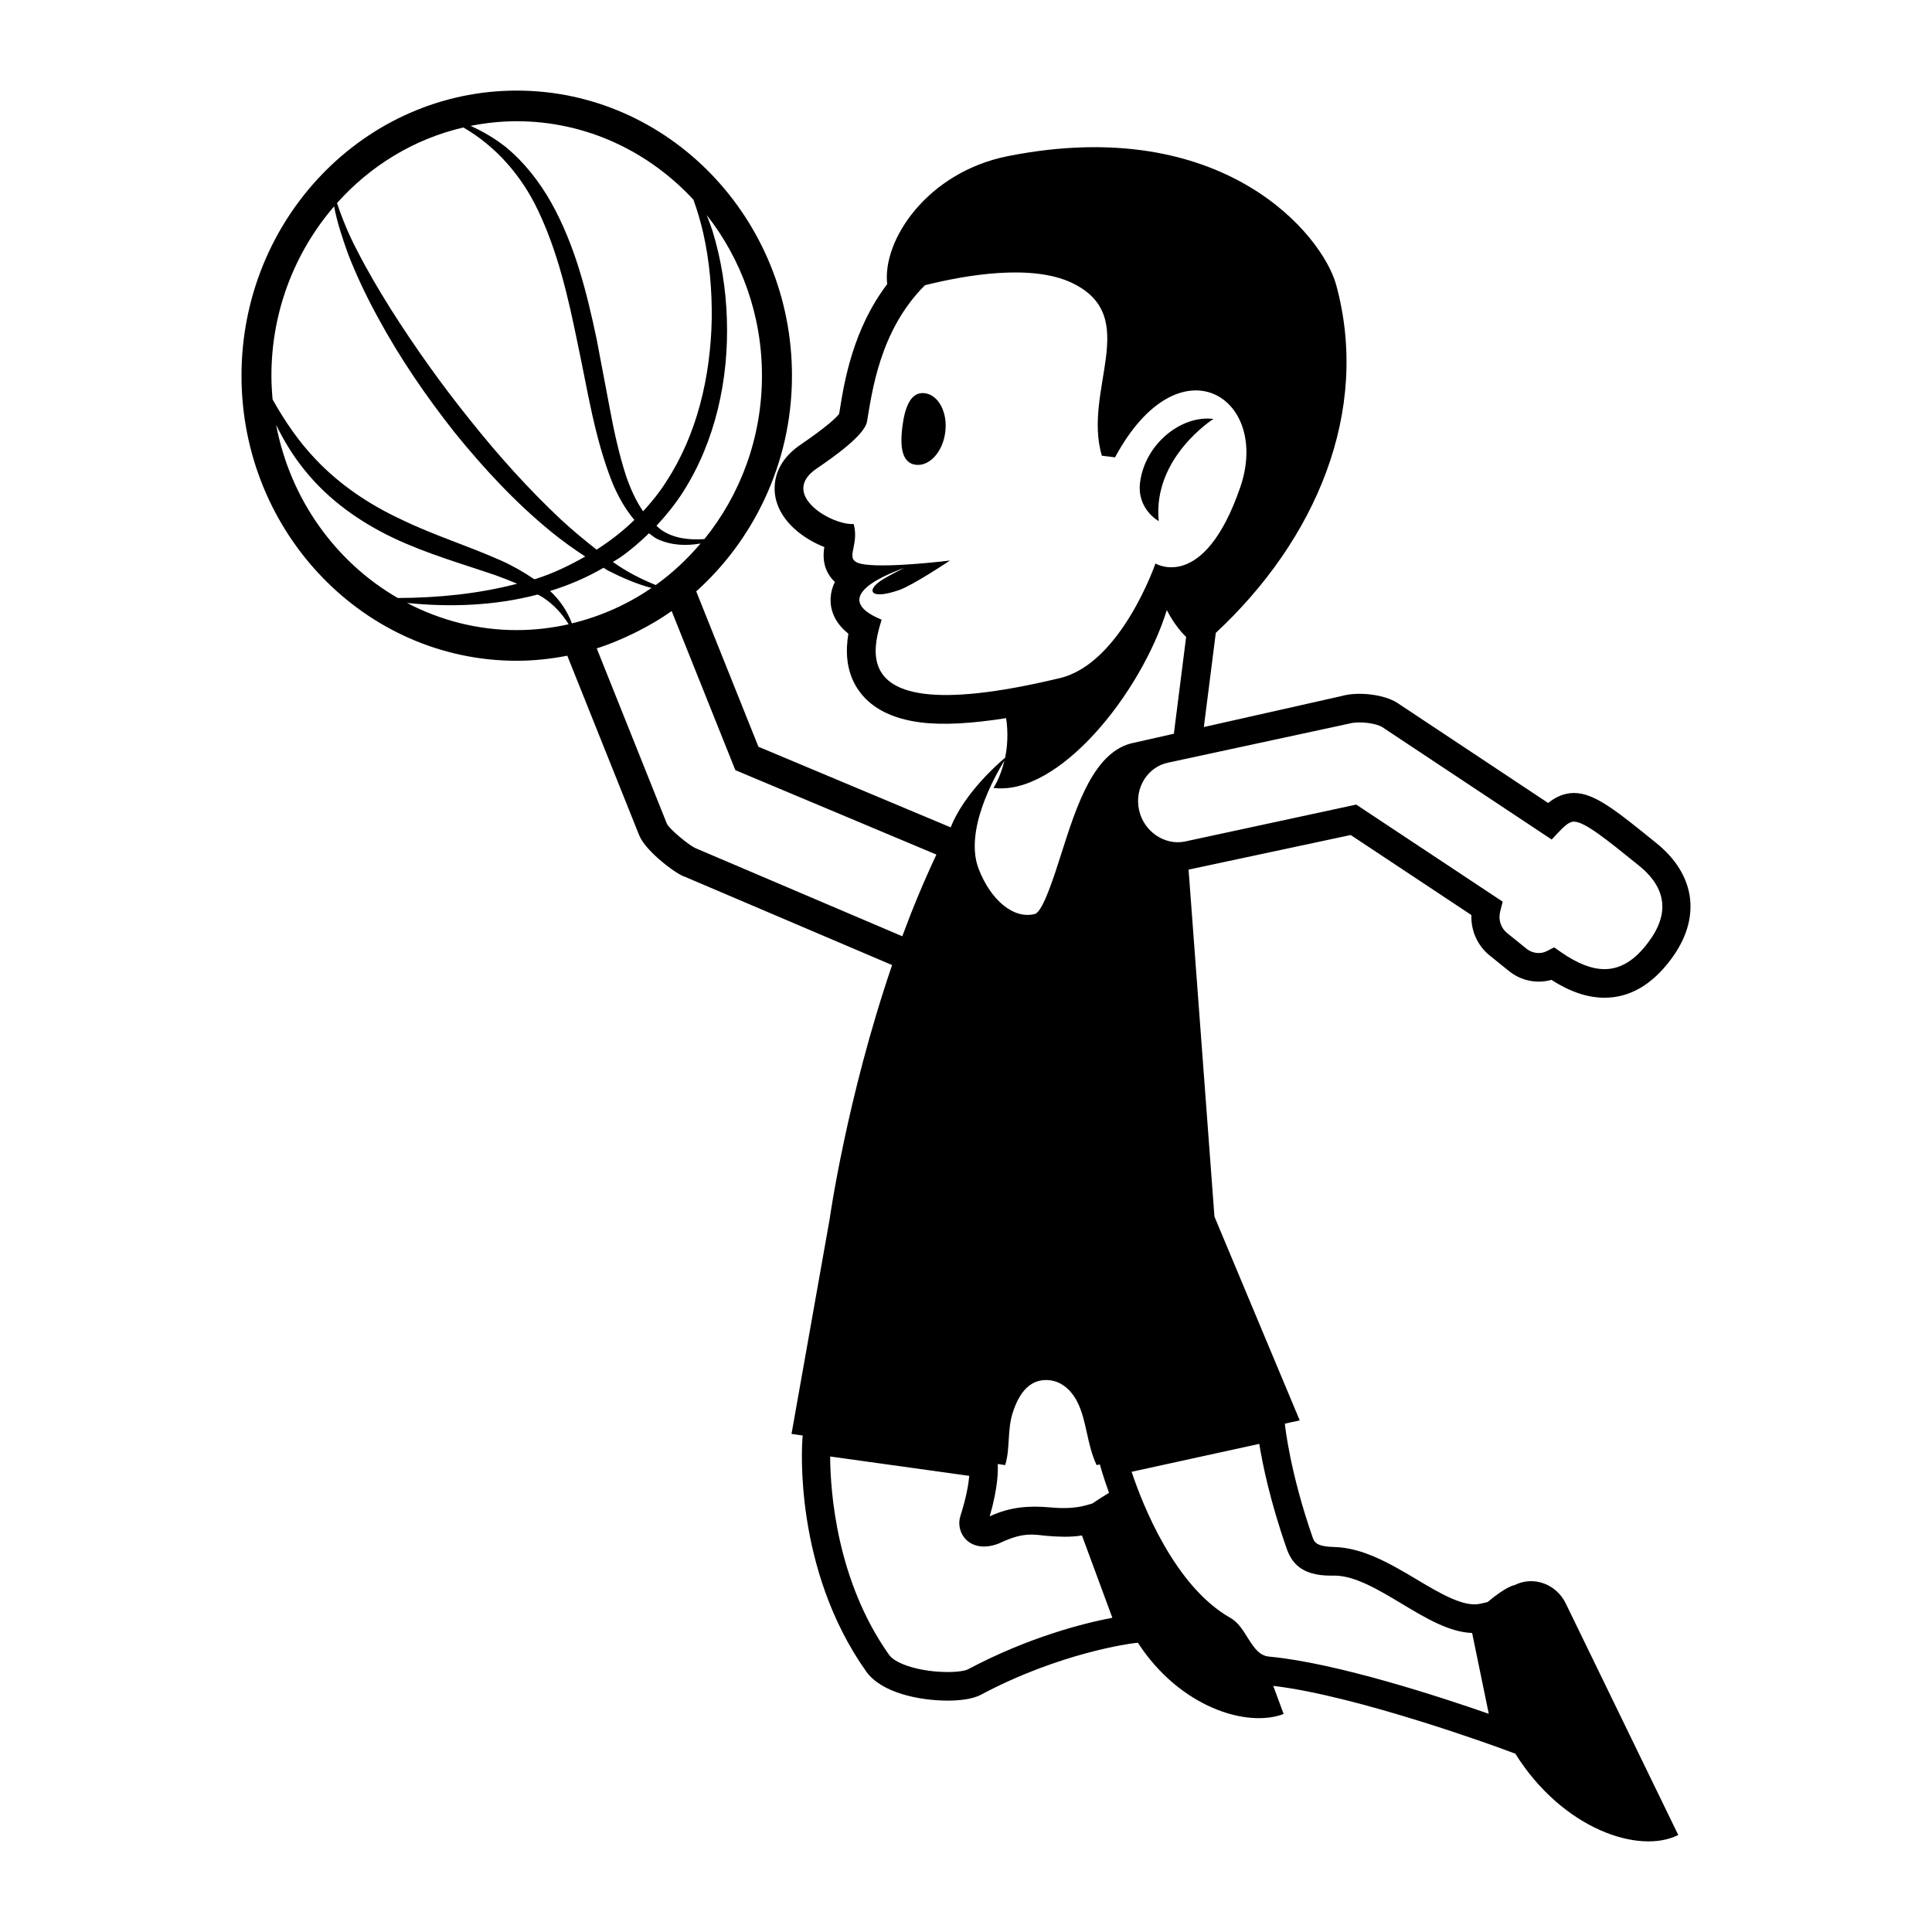 <svg xmlns="http://www.w3.org/2000/svg" viewBox="0 0 64 64" enable-background="new 0 0 64 64"><path d="m50.171 52.509c-.015.007-.245.02-.896.563l-.238.054c-.538.124-1.317-.331-2.129-.818-.871-.521-1.771-1.037-2.704-1.061-.465-.012-.644-.095-.71-.286-.764-2.182-.924-3.732-.926-3.748l-.004-.053.491-.108-2.825-6.751-.857-11.494 5.371-1.146 3.998 2.651c-.02.513.201 1.014.604 1.338l.648.523c.391.315.922.424 1.396.286.624.398 1.203.592 1.763.592h.001c.83 0 1.568-.427 2.195-1.267 1.016-1.354.834-2.798-.483-3.858-1.364-1.104-2.05-1.657-2.729-1.657-.346 0-.625.149-.852.331l-4.989-3.311c-.448-.295-1.328-.385-1.857-.231 0 0-2.563.577-4.56 1.026l.396-3.119c3.312-3.082 5.13-7.333 3.989-11.523-.451-1.659-3.736-5.684-10.871-4.271-2.676.53-4.17 2.783-4.004 4.242-1.125 1.481-1.417 3.206-1.567 4.146l-.024.15c-.098.13-.396.418-1.293 1.032-.958.659-.88 1.479-.802 1.802.187.767.923 1.311 1.604 1.579-.042.261-.056.631.196.982.047.066.099.124.153.174-.079.161-.128.333-.14.52-.02.346.086.794.588 1.194-.09.534-.092 1.206.292 1.806.401.626 1.108 1.007 2.103 1.133.743.094 1.693.038 2.831-.142.074.514.039.953-.034 1.311-.299.252-1.367 1.207-1.804 2.307l-6.368-2.67-2.061-5.147c1.836-1.642 3.172-4.186 3.172-7.145 0-5.208-4.09-9.444-9.117-9.444s-9.118 4.235-9.118 9.443 4.089 9.445 9.116 9.445c.572 0 1.132-.062 1.676-.168l2.384 5.954c.221.542 1.262 1.303 1.495 1.362l6.881 2.932c-1.51 4.421-2.07 8.422-2.07 8.422l-1.262 7.109.371.054-.01.113c-.013.174-.306 4.289 2.113 7.703.504.712 1.77.965 2.701.965.332 0 .793-.034 1.094-.192 2.654-1.414 5.024-1.704 5.048-1.707l.156-.019c1.386 2.137 3.612 2.827 4.829 2.361l-.344-.931c2.799.325 7.558 2.074 7.606 2.094l.413.152c1.569 2.502 4.102 3.345 5.398 2.694l-3.727-7.67c-.315-.65-1.074-.923-1.697-.608m-5.512-28.531c.395-.11.957-.005 1.128.107l5.614 3.725.268-.283c.256-.272.379-.309.467-.309.355 0 1.068.577 2.15 1.451.92.741 1.029 1.596.32 2.54-.447.603-.924.895-1.453.895-.428 0-.899-.185-1.443-.563l-.227-.158-.246.125c-.209.106-.473.076-.665-.077l-.647-.522c-.207-.167-.299-.446-.23-.711l.084-.329-4.852-3.216-5.673 1.223c-.677.141-1.375-.341-1.523-1.05-.075-.355-.012-.717.179-1.016.184-.284.46-.479.785-.546l5.964-1.286m-14.043-.996c-2.002-.254-1.674-1.618-1.41-2.454-1.682-.693-.08-1.416.746-1.713-.191.092-.449.224-.701.375-.583.354-.453.702.537.355.466-.163 1.68-.977 1.68-.977s-1.934.243-2.803.133c-.826-.104-.163-.55-.387-1.343-.057.004-.119.002-.188-.008-.787-.099-2.188-1.038-1.049-1.82.555-.38 1.602-1.108 1.681-1.569.161-.941.412-3.017 1.919-4.513 1.349-.337 3.536-.717 4.877-.073 2.318 1.114.34 3.532.981 5.72l.438.055c2.133-3.958 5.173-1.981 4.147.994-1.207 3.501-2.808 2.522-2.808 2.522s-1.136 3.31-3.163 3.796c-2.151.517-3.572.638-4.497.52m2.656 2.215c-.135.574-.363.904-.363.904 2.156.272 4.879-3.116 5.744-5.892.196.391.434.69.639.891l-.406 3.206c-.771.174-1.314.297-1.316.297-1.324.255-1.902 2.073-2.413 3.677-.226.713-.606 1.907-.866 1.994-.708.193-1.475-.457-1.873-1.495-.483-1.254.526-3.05.854-3.582m-.221 23.3l.247.036c.174-.568.058-1.15.256-1.755.184-.56.501-1.063 1.1-1.063.49 0 .843.337 1.047.752.303.616.299 1.369.626 2.066l.107-.022.003.013c.014.05.113.409.301.928-.191.116-.377.233-.555.354l-.174.05c-.42.122-.848.113-1.25.076-.66-.056-1.295-.019-1.964.295l-.009.003c.285-.989.277-1.55.265-1.733m-11.329-29.117c-.498-.202-.977-.448-1.416-.762-.002 0-.002-.001-.003-.002.081-.052.165-.099.245-.153.338-.235.652-.508.95-.797.089.063.17.135.269.186.472.222.967.234 1.44.152-.439.517-.936.983-1.485 1.376m3.519-6.936c0 2.061-.719 3.948-1.906 5.414-.509.035-1.011-.022-1.418-.296-.063-.041-.113-.098-.171-.145.319-.34.612-.707.868-1.099 1.09-1.701 1.53-3.76 1.465-5.745-.031-.996-.188-1.986-.479-2.933-.057-.175-.123-.346-.189-.517 1.143 1.454 1.83 3.306 1.83 5.321m-8.125-8.428c2.299 0 4.373 1 5.854 2.598.133.365.242.741.328 1.115.209.935.291 1.896.279 2.849-.039 1.901-.486 3.814-1.502 5.369-.225.357-.489.684-.771.991-.239-.348-.42-.75-.562-1.163-.234-.72-.399-1.473-.541-2.237l-.437-2.306c-.324-1.535-.713-3.104-1.499-4.511-.391-.696-.892-1.34-1.503-1.844-.363-.288-.76-.522-1.174-.707.496-.098 1.005-.154 1.528-.154m-1.765.207c1.092.634 1.938 1.614 2.473 2.75.652 1.365 1 2.877 1.309 4.397.328 1.52.549 3.088 1.141 4.592.18.439.422.886.74 1.262-.381.372-.801.696-1.25.983-.405-.314-.8-.644-1.178-.993-1.084-1.017-2.084-2.132-3.019-3.306-.94-1.167-1.813-2.394-2.62-3.666-.4-.638-.783-1.287-1.127-1.962-.261-.497-.477-1.016-.656-1.553 1.102-1.234 2.55-2.126 4.187-2.504m-6.36 8.221c0-2.153.79-4.114 2.076-5.606.104.54.281 1.066.465 1.58.281.722.615 1.42.984 2.095.734 1.355 1.603 2.623 2.553 3.824.963 1.188 2.007 2.313 3.189 3.278.36.295.74.565 1.129.821-.521.296-1.061.557-1.632.739-.017.006-.036.008-.054.014-.356-.242-.729-.454-1.111-.624-1.113-.494-2.247-.844-3.297-1.357-1.058-.492-2.031-1.142-2.839-1.995-.554-.581-1.017-1.256-1.424-1.98-.023-.259-.039-.522-.039-.789m.156 1.628c.255.527.563 1.032.936 1.491.785.987 1.835 1.727 2.941 2.254 1.111.527 2.273.856 3.383 1.236.245.088.486.182.725.284-1.278.334-2.611.467-3.954.473-2.055-1.186-3.564-3.27-4.031-5.738m7.969 6.801c-1.307 0-2.537-.329-3.633-.899 1.436.144 2.9.095 4.328-.279.056.034.117.057.172.094.341.225.631.527.854.891-.556.124-1.131.193-1.721.193m1.106-1.296c.612-.188 1.208-.441 1.771-.769.052.03.1.065.15.094.461.234.943.445 1.439.575-.793.544-1.684.943-2.638 1.173-.148-.406-.403-.777-.722-1.073m4.805 8.514c-.206-.096-.847-.618-.935-.803l-2.324-5.809c.414-.132.813-.3 1.201-.488.057-.026.113-.056.17-.084.386-.197.76-.415 1.111-.665l2.109 5.27 6.661 2.797c-.419.89-.796 1.799-1.131 2.706l-6.862-2.924m9.031 27.211c-.045.025-.251.086-.662.086-.865 0-1.719-.25-1.945-.57-1.742-2.461-1.945-5.41-1.951-6.57l4.609.642c-.026.28-.1.723-.293 1.323-.076.233-.037.491.104.691.246.348.735.432 1.265.183.745-.349 1.095-.245 1.495-.209.374.03.779.05 1.161-.014l1.007 2.727c-.907.171-2.754.628-4.79 1.711m9.992-.424c-.326-.029-.494-.266-.734-.649-.151-.242-.307-.493-.556-.633-1.847-1.047-2.907-3.742-3.274-4.841l4.229-.925c.107.66.357 1.896.901 3.449.157.454.456.916 1.47.916l.118-.001c.679 0 1.468.473 2.23.931.805.483 1.567.939 2.332.97l.552 2.677c-1.551-.542-5.034-1.686-7.268-1.894"/><path d="m30.632 13.025c-.459-.058-.657.456-.74 1.111-.083.653-.02 1.201.44 1.26.459.059.899-.426.981-1.08.084-.655-.221-1.232-.681-1.291"/><path d="m38.384 17.262c-.208-2.109 1.813-3.384 1.813-3.384-1.064-.135-2.269.827-2.431 2.105-.111.886.618 1.279.618 1.279"/></svg>